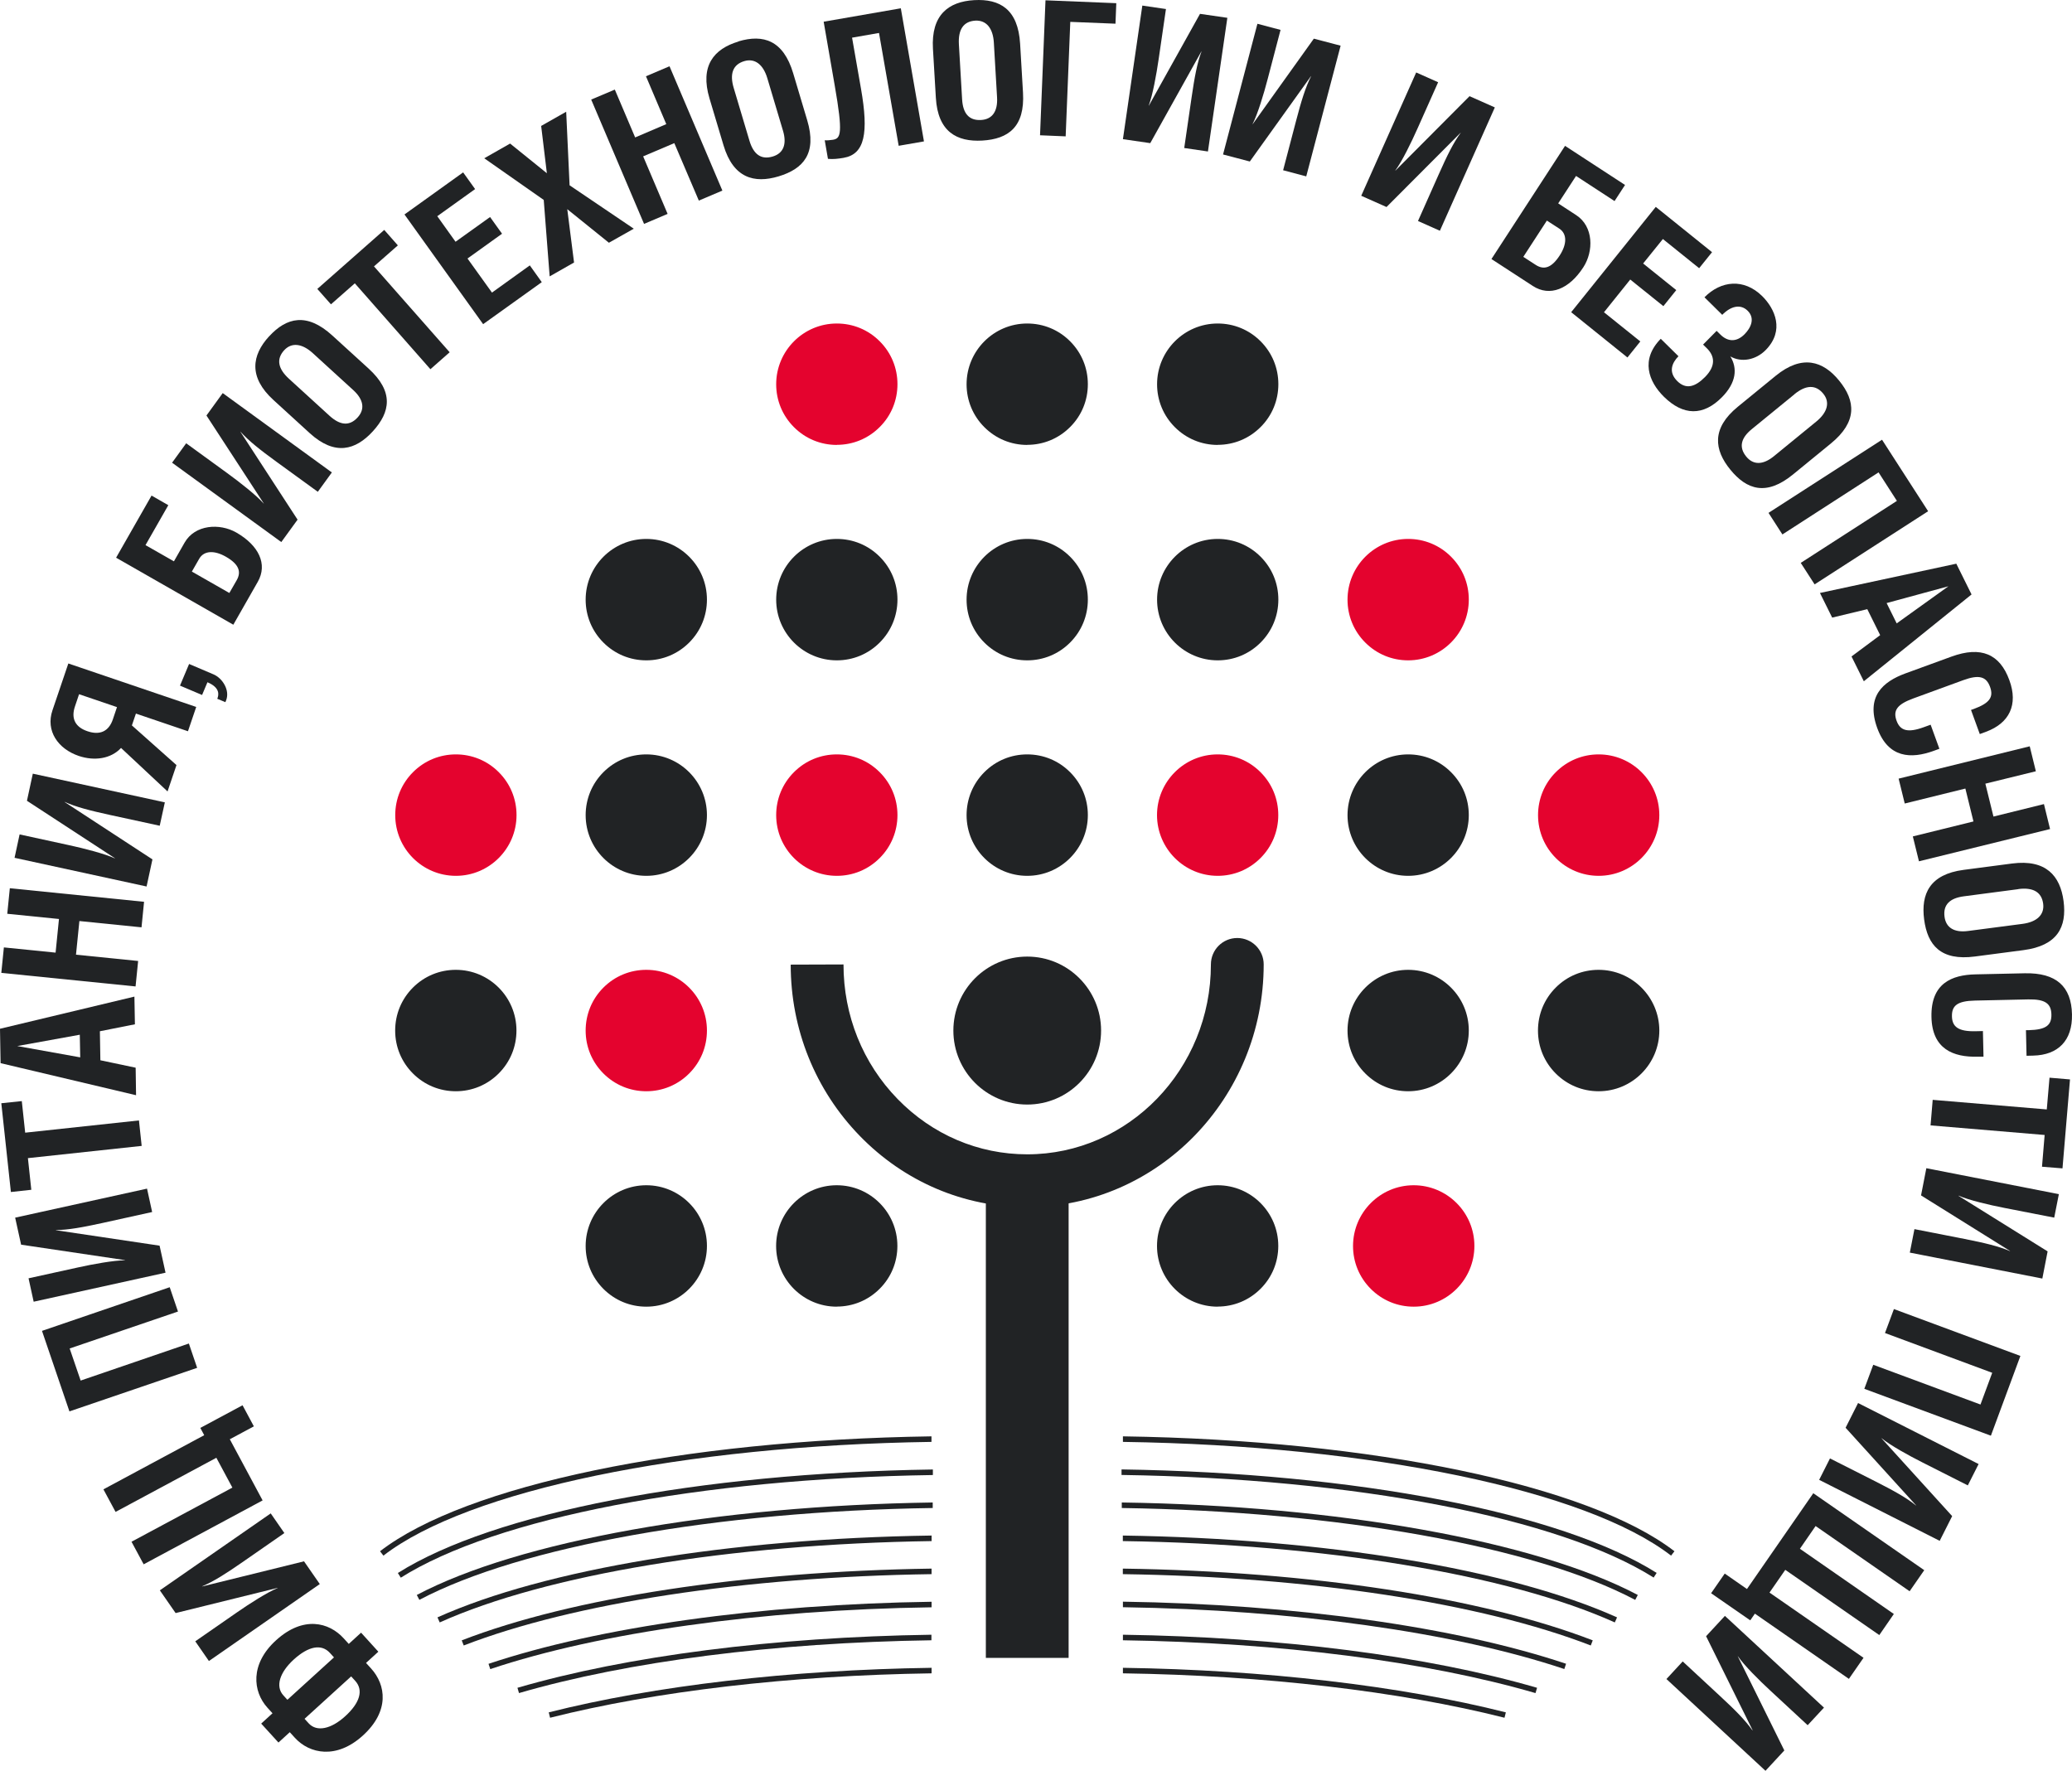 <svg width="117" height="100" viewBox="0 0 117 100" fill="none" xmlns="http://www.w3.org/2000/svg">
<g id="_&#208;&#187;&#208;&#190;&#208;&#185;_1-2">
<g id="Group">
<path id="Vector" d="M71.743 46.029C71.743 47.677 70.409 49.017 68.762 49.017C67.115 49.017 65.776 47.682 65.776 46.029C65.776 44.377 67.111 43.037 68.762 43.037C70.409 43.037 71.748 44.372 71.748 46.025L71.743 46.029Z" fill="#E4032E"/>
<path id="Vector_2" d="M68.762 43.485C67.358 43.485 66.219 44.628 66.219 46.033C66.219 47.439 67.362 48.582 68.766 48.582C69.448 48.582 70.087 48.316 70.567 47.835C71.048 47.355 71.309 46.715 71.309 46.033C71.309 45.352 71.043 44.712 70.562 44.232C70.082 43.751 69.443 43.485 68.766 43.485H68.762ZM68.762 49.46C66.873 49.46 65.338 47.924 65.333 46.033C65.333 44.143 66.868 42.602 68.757 42.602C69.671 42.602 70.53 42.957 71.178 43.606C71.827 44.255 72.181 45.114 72.181 46.029C72.181 46.944 71.827 47.807 71.178 48.456C70.53 49.105 69.671 49.46 68.757 49.46H68.762Z" fill="#E4032E"/>
<path id="Vector_3" d="M82.501 46.029C82.501 47.677 81.167 49.017 79.516 49.017C77.869 49.017 76.53 47.682 76.53 46.029C76.53 44.377 77.865 43.037 79.516 43.037C81.163 43.037 82.501 44.372 82.501 46.025V46.029Z" fill="#212325"/>
<path id="Vector_4" d="M79.515 43.485C78.111 43.485 76.972 44.628 76.972 46.033C76.972 47.439 78.115 48.582 79.52 48.582C80.924 48.582 82.062 47.439 82.062 46.033C82.062 45.352 81.796 44.712 81.316 44.232C80.835 43.751 80.196 43.485 79.515 43.485ZM79.515 49.46C77.626 49.46 76.091 47.924 76.091 46.033C76.091 44.143 77.626 42.602 79.515 42.602C80.429 42.602 81.288 42.957 81.936 43.606C82.585 44.255 82.939 45.114 82.939 46.029C82.939 47.919 81.404 49.46 79.515 49.46Z" fill="#212325"/>
<path id="Vector_5" d="M82.501 33.864C82.501 35.512 81.167 36.852 79.516 36.852C77.869 36.852 76.53 35.517 76.53 33.869C76.53 32.217 77.865 30.882 79.516 30.877C81.163 30.877 82.501 32.212 82.501 33.864Z" fill="#E4032E"/>
<path id="Vector_6" d="M79.515 31.316C78.111 31.316 76.972 32.459 76.972 33.864C76.972 34.546 77.238 35.186 77.719 35.666C78.199 36.147 78.838 36.413 79.52 36.413C80.924 36.413 82.062 35.27 82.062 33.864C82.062 33.183 81.796 32.544 81.316 32.063C80.835 31.582 80.196 31.316 79.515 31.316ZM79.515 37.291C78.601 37.291 77.742 36.936 77.094 36.287C76.445 35.638 76.091 34.779 76.091 33.864C76.091 31.974 77.626 30.434 79.515 30.434C80.429 30.434 81.288 30.788 81.936 31.437C82.585 32.086 82.939 32.945 82.939 33.86C82.939 35.75 81.404 37.291 79.515 37.291Z" fill="#E4032E"/>
<path id="Vector_7" d="M82.813 70.363C82.813 72.011 81.479 73.351 79.827 73.351C78.176 73.351 76.842 72.016 76.842 70.363C76.842 68.711 78.176 67.376 79.827 67.371C81.474 67.371 82.813 68.706 82.813 70.359V70.363Z" fill="#E4032E"/>
<path id="Vector_8" d="M79.826 67.815C78.422 67.815 77.284 68.959 77.284 70.364C77.284 71.045 77.55 71.685 78.03 72.165C78.511 72.646 79.15 72.912 79.831 72.912C81.235 72.912 82.374 71.769 82.374 70.364C82.374 68.959 81.231 67.815 79.826 67.815ZM79.826 73.79C78.912 73.79 78.054 73.435 77.405 72.786C76.757 72.137 76.402 71.278 76.402 70.364C76.402 68.473 77.937 66.933 79.826 66.933C81.716 66.933 83.255 68.468 83.255 70.359C83.255 72.249 81.721 73.79 79.831 73.79H79.826Z" fill="#E4032E"/>
<path id="Vector_9" d="M82.501 58.198C82.501 59.846 81.167 61.186 79.516 61.186C77.869 61.186 76.53 59.851 76.53 58.203C76.53 56.551 77.865 55.211 79.516 55.211C81.167 55.211 82.501 56.546 82.501 58.194V58.198Z" fill="#212325"/>
<path id="Vector_10" d="M79.515 55.65C78.111 55.65 76.972 56.794 76.972 58.199C76.972 58.88 77.238 59.52 77.719 60C78.199 60.481 78.838 60.747 79.515 60.747C80.919 60.747 82.057 59.604 82.057 58.199C82.057 56.794 80.915 55.65 79.51 55.65H79.515ZM79.515 61.625C78.601 61.625 77.742 61.27 77.094 60.621C76.445 59.972 76.091 59.114 76.091 58.199C76.091 56.308 77.626 54.768 79.515 54.768C81.404 54.768 82.939 56.303 82.939 58.194C82.939 60.084 81.404 61.625 79.515 61.625Z" fill="#212325"/>
<path id="Vector_11" d="M93.26 46.029C93.26 47.677 91.926 49.017 90.275 49.017C88.628 49.017 87.289 47.682 87.289 46.029C87.289 44.377 88.623 43.037 90.275 43.037C91.926 43.037 93.26 44.372 93.26 46.025V46.029Z" fill="#E4032E"/>
<path id="Vector_12" d="M90.273 43.485C89.592 43.485 88.953 43.751 88.472 44.232C87.992 44.712 87.726 45.352 87.726 46.033C87.726 47.439 88.869 48.582 90.273 48.582C91.677 48.582 92.815 47.439 92.815 46.033C92.815 44.628 91.672 43.485 90.268 43.485H90.273ZM90.273 49.46C88.383 49.46 86.849 47.924 86.849 46.033C86.849 45.119 87.203 44.255 87.852 43.606C88.5 42.957 89.358 42.602 90.273 42.602C92.162 42.602 93.697 44.138 93.697 46.029C93.697 47.919 92.162 49.46 90.273 49.46Z" fill="#E4032E"/>
<path id="Vector_13" d="M60.99 46.029C60.99 47.677 59.656 49.017 58.004 49.017C56.357 49.017 55.019 47.682 55.019 46.029C55.019 44.377 56.353 43.037 58.004 43.037C59.651 43.037 60.99 44.372 60.99 46.025V46.029Z" fill="#212325"/>
<path id="Vector_14" d="M58.004 43.485C57.323 43.485 56.684 43.751 56.203 44.232C55.723 44.712 55.457 45.352 55.457 46.033C55.457 47.439 56.6 48.582 58.004 48.582C59.408 48.582 60.547 47.439 60.547 46.033C60.547 45.352 60.281 44.712 59.8 44.232C59.32 43.751 58.681 43.485 58.004 43.485ZM58.004 49.46C56.115 49.46 54.58 47.924 54.58 46.033C54.58 45.119 54.935 44.255 55.583 43.606C56.231 42.957 57.09 42.602 58.004 42.602C58.919 42.602 59.777 42.957 60.425 43.606C61.074 44.255 61.428 45.114 61.428 46.029C61.428 47.919 59.894 49.46 58.004 49.46Z" fill="#212325"/>
<path id="Vector_15" d="M60.99 33.864C60.99 35.512 59.656 36.852 58.004 36.852C56.357 36.852 55.019 35.517 55.019 33.869C55.019 32.217 56.353 30.882 58.004 30.877C59.651 30.877 60.99 32.212 60.99 33.864Z" fill="#212325"/>
<path id="Vector_16" d="M58.004 31.316C56.6 31.316 55.462 32.459 55.462 33.864C55.462 34.546 55.728 35.186 56.208 35.666C56.689 36.147 57.328 36.413 58.004 36.413C58.685 36.413 59.324 36.147 59.805 35.666C60.285 35.186 60.551 34.546 60.551 33.864C60.551 33.183 60.285 32.544 59.805 32.063C59.324 31.582 58.685 31.316 58.004 31.316ZM58.004 37.291C57.09 37.291 56.231 36.936 55.583 36.287C54.935 35.638 54.58 34.779 54.58 33.864C54.58 31.974 56.115 30.434 58.004 30.434C58.919 30.434 59.777 30.788 60.425 31.437C61.074 32.086 61.428 32.945 61.428 33.86C61.428 34.775 61.074 35.638 60.425 36.287C59.777 36.936 58.919 37.291 58.004 37.291Z" fill="#212325"/>
<path id="Vector_17" d="M60.99 21.699C60.99 23.347 59.656 24.687 58.004 24.687C56.357 24.687 55.019 23.352 55.019 21.699C55.019 20.047 56.353 18.712 58.004 18.712C59.651 18.712 60.99 20.047 60.99 21.699Z" fill="#212325"/>
<path id="Vector_18" d="M58.004 19.151C56.6 19.151 55.462 20.294 55.462 21.7C55.462 22.381 55.728 23.02 56.208 23.501C56.689 23.982 57.328 24.248 58.004 24.248C58.685 24.248 59.324 23.982 59.805 23.501C60.285 23.02 60.551 22.381 60.551 21.7C60.551 21.018 60.285 20.378 59.805 19.898C59.324 19.417 58.685 19.151 58.004 19.151ZM58.004 25.126C57.09 25.126 56.231 24.771 55.583 24.122C54.935 23.473 54.58 22.614 54.58 21.7C54.58 19.809 56.115 18.269 58.004 18.269C58.919 18.269 59.777 18.623 60.425 19.272C61.074 19.921 61.428 20.78 61.428 21.695C61.428 22.61 61.074 23.473 60.425 24.117C59.777 24.766 58.919 25.121 58.004 25.121V25.126Z" fill="#212325"/>
<path id="Vector_19" d="M71.743 21.699C71.743 23.347 70.409 24.687 68.762 24.687C67.115 24.687 65.776 23.352 65.776 21.699C65.776 20.047 67.111 18.712 68.762 18.712C70.409 18.712 71.748 20.047 71.748 21.699H71.743Z" fill="#212325"/>
<path id="Vector_20" d="M68.761 19.151C67.357 19.151 66.219 20.294 66.219 21.7C66.219 22.381 66.484 23.02 66.965 23.501C67.445 23.982 68.085 24.248 68.761 24.248C69.442 24.248 70.081 23.982 70.562 23.501C71.042 23.02 71.308 22.381 71.308 21.7C71.308 21.018 71.042 20.378 70.562 19.898C70.081 19.417 69.442 19.151 68.761 19.151ZM68.761 25.126C67.847 25.126 66.988 24.771 66.34 24.122C65.692 23.473 65.337 22.614 65.337 21.7C65.337 19.809 66.872 18.269 68.761 18.269C69.675 18.269 70.534 18.623 71.182 19.272C71.831 19.921 72.185 20.78 72.185 21.695C72.185 22.61 71.831 23.473 71.182 24.117C70.534 24.766 69.675 25.121 68.761 25.121V25.126Z" fill="#212325"/>
<path id="Vector_21" d="M71.743 33.864C71.743 35.512 70.409 36.852 68.762 36.852C67.115 36.852 65.776 35.517 65.776 33.869C65.776 32.217 67.111 30.882 68.762 30.877C70.409 30.877 71.748 32.212 71.748 33.864H71.743Z" fill="#212325"/>
<path id="Vector_22" d="M68.761 31.316C67.357 31.316 66.219 32.459 66.219 33.864C66.219 34.546 66.484 35.186 66.965 35.666C67.445 36.147 68.085 36.413 68.761 36.413C69.442 36.413 70.081 36.147 70.562 35.666C71.042 35.186 71.308 34.546 71.308 33.864C71.308 33.183 71.042 32.544 70.562 32.063C70.081 31.582 69.442 31.316 68.761 31.316ZM68.761 37.291C66.872 37.291 65.337 35.755 65.337 33.864C65.337 31.974 66.872 30.434 68.761 30.434C69.675 30.434 70.534 30.788 71.182 31.437C71.831 32.086 72.185 32.945 72.185 33.86C72.185 34.775 71.831 35.638 71.182 36.287C70.534 36.936 69.675 37.291 68.761 37.291Z" fill="#212325"/>
<path id="Vector_23" d="M50.234 46.029C50.234 47.677 48.9 49.017 47.248 49.017C45.602 49.017 44.263 47.682 44.263 46.029C44.263 44.377 45.597 43.037 47.248 43.037C48.895 43.037 50.234 44.372 50.234 46.025V46.029Z" fill="#E4032E"/>
<path id="Vector_24" d="M47.253 43.485C46.572 43.485 45.933 43.751 45.453 44.232C44.972 44.712 44.706 45.352 44.706 46.033C44.706 47.439 45.849 48.582 47.253 48.582C47.934 48.582 48.574 48.316 49.054 47.835C49.534 47.355 49.8 46.715 49.8 46.033C49.8 45.352 49.534 44.712 49.054 44.232C48.574 43.751 47.934 43.485 47.253 43.485ZM47.253 49.46C45.364 49.46 43.829 47.924 43.829 46.033C43.829 45.114 44.184 44.255 44.832 43.606C45.48 42.957 46.339 42.602 47.253 42.602C48.168 42.602 49.026 42.957 49.674 43.606C50.323 44.255 50.677 45.114 50.677 46.029C50.677 46.944 50.323 47.807 49.674 48.456C49.026 49.105 48.168 49.46 47.253 49.46Z" fill="#E4032E"/>
<path id="Vector_25" d="M39.481 46.029C39.481 47.677 38.147 49.017 36.495 49.017C34.849 49.017 33.51 47.682 33.51 46.029C33.51 44.377 34.844 43.037 36.495 43.037C38.142 43.037 39.481 44.372 39.481 46.025V46.029Z" fill="#212325"/>
<path id="Vector_26" d="M36.495 43.485C35.813 43.485 35.174 43.751 34.694 44.232C34.213 44.712 33.947 45.352 33.947 46.033C33.947 47.439 35.09 48.582 36.495 48.582C37.899 48.582 39.037 47.439 39.037 46.033C39.037 44.628 37.894 43.485 36.495 43.485ZM36.495 49.46C34.605 49.46 33.07 47.924 33.07 46.033C33.07 45.119 33.425 44.255 34.073 43.606C34.722 42.957 35.58 42.602 36.495 42.602C38.384 42.602 39.919 44.138 39.919 46.029C39.919 47.919 38.384 49.46 36.495 49.46Z" fill="#212325"/>
<path id="Vector_27" d="M28.722 46.029C28.722 47.677 27.388 49.017 25.737 49.017C24.09 49.017 22.751 47.682 22.751 46.029C22.751 44.377 24.085 43.037 25.737 43.037C27.383 43.037 28.722 44.372 28.722 46.025V46.029Z" fill="#E4032E"/>
<path id="Vector_28" d="M25.742 43.485C25.061 43.485 24.422 43.751 23.942 44.232C23.461 44.712 23.195 45.352 23.195 46.033C23.195 47.439 24.338 48.582 25.742 48.582C27.147 48.582 28.29 47.439 28.285 46.033C28.285 45.352 28.019 44.712 27.538 44.232C27.058 43.751 26.419 43.485 25.738 43.485H25.742ZM25.742 49.46C23.853 49.46 22.318 47.924 22.318 46.033C22.318 45.119 22.673 44.255 23.321 43.606C23.97 42.957 24.828 42.602 25.742 42.602C26.657 42.602 27.515 42.957 28.164 43.606C28.812 44.255 29.167 45.114 29.167 46.029C29.167 47.919 27.632 49.46 25.742 49.46Z" fill="#E4032E"/>
<path id="Vector_29" d="M28.722 58.198C28.722 59.846 27.388 61.186 25.737 61.186C24.09 61.186 22.751 59.851 22.751 58.203C22.751 56.551 24.085 55.211 25.737 55.211C27.388 55.211 28.722 56.546 28.722 58.194V58.198Z" fill="#212325"/>
<path id="Vector_30" d="M25.739 55.65C25.058 55.65 24.418 55.916 23.938 56.397C23.457 56.877 23.192 57.517 23.192 58.199C23.192 58.88 23.457 59.52 23.938 60C24.418 60.481 25.058 60.747 25.739 60.747C26.42 60.747 27.059 60.481 27.539 60C28.02 59.52 28.286 58.88 28.286 58.199C28.286 56.794 27.143 55.65 25.739 55.65ZM25.739 61.625C24.824 61.625 23.966 61.27 23.317 60.621C22.669 59.972 22.314 59.114 22.314 58.199C22.314 57.279 22.669 56.42 23.317 55.771C23.966 55.122 24.824 54.768 25.739 54.768C27.628 54.768 29.163 56.303 29.163 58.194C29.163 59.114 28.808 59.972 28.16 60.621C27.511 61.27 26.653 61.625 25.739 61.625Z" fill="#212325"/>
<path id="Vector_31" d="M39.481 58.198C39.481 59.846 38.147 61.186 36.495 61.186C34.849 61.186 33.51 59.851 33.51 58.203C33.51 56.551 34.844 55.211 36.495 55.211C38.147 55.211 39.481 56.546 39.481 58.194V58.198Z" fill="#E4032E"/>
<path id="Vector_32" d="M36.495 55.65C35.813 55.65 35.174 55.916 34.694 56.397C34.213 56.877 33.947 57.517 33.947 58.199C33.947 58.88 34.213 59.52 34.694 60C35.174 60.481 35.813 60.747 36.495 60.747C37.175 60.747 37.815 60.481 38.295 60C38.776 59.52 39.042 58.88 39.042 58.199C39.042 56.794 37.899 55.65 36.495 55.65ZM36.495 61.625C35.58 61.625 34.722 61.27 34.073 60.621C33.425 59.972 33.07 59.114 33.07 58.199C33.07 57.279 33.425 56.42 34.073 55.771C34.722 55.122 35.58 54.768 36.495 54.768C38.384 54.768 39.919 56.303 39.919 58.194C39.919 59.114 39.564 59.972 38.916 60.621C38.267 61.27 37.409 61.625 36.495 61.625Z" fill="#E4032E"/>
<path id="Vector_33" d="M50.234 21.699C50.234 23.347 48.9 24.687 47.248 24.687C45.602 24.687 44.263 23.352 44.263 21.699C44.263 20.047 45.597 18.712 47.248 18.712C48.895 18.712 50.234 20.047 50.234 21.699Z" fill="#E4032E"/>
<path id="Vector_34" d="M47.253 19.151C45.849 19.151 44.711 20.294 44.711 21.7C44.711 22.381 44.977 23.02 45.457 23.501C45.938 23.982 46.577 24.248 47.253 24.248C47.934 24.248 48.574 23.982 49.054 23.501C49.534 23.02 49.8 22.381 49.8 21.7C49.8 21.018 49.534 20.378 49.054 19.898C48.574 19.417 47.934 19.151 47.253 19.151ZM47.253 25.126C46.339 25.126 45.48 24.771 44.832 24.122C44.184 23.473 43.829 22.614 43.829 21.7C43.829 19.809 45.364 18.269 47.253 18.269C48.168 18.269 49.026 18.623 49.674 19.272C50.323 19.921 50.677 20.78 50.677 21.695C50.677 22.61 50.323 23.473 49.674 24.117C49.026 24.766 48.168 25.121 47.253 25.121V25.126Z" fill="#E4032E"/>
<path id="Vector_35" d="M93.26 58.198C93.26 59.846 91.926 61.186 90.275 61.186C88.628 61.186 87.289 59.851 87.289 58.203C87.289 56.551 88.623 55.211 90.275 55.211C91.926 55.211 93.26 56.546 93.26 58.194V58.198Z" fill="#212325"/>
<path id="Vector_36" d="M90.269 55.65C89.588 55.65 88.953 55.916 88.468 56.397C87.988 56.877 87.722 57.517 87.722 58.199C87.722 58.88 87.988 59.52 88.468 60C88.949 60.481 89.588 60.78 90.269 60.747C91.673 60.747 92.811 59.604 92.811 58.199C92.811 56.794 91.668 55.65 90.264 55.65H90.269ZM90.269 61.625C89.355 61.625 88.496 61.27 87.848 60.621C87.199 59.972 86.845 59.114 86.845 58.199C86.845 57.279 87.199 56.42 87.848 55.771C88.492 55.122 89.355 54.768 90.269 54.768C92.158 54.768 93.693 56.303 93.698 58.194C93.698 60.084 92.163 61.625 90.273 61.625H90.269Z" fill="#212325"/>
<path id="Vector_37" d="M71.743 70.363C71.743 72.011 70.409 73.351 68.762 73.351C67.115 73.351 65.776 72.016 65.776 70.363C65.776 68.711 67.111 67.376 68.762 67.371C70.409 67.371 71.748 68.706 71.748 70.359L71.743 70.363Z" fill="#212325"/>
<path id="Vector_38" d="M68.757 67.815C67.353 67.815 66.215 68.959 66.215 70.364C66.215 71.045 66.481 71.685 66.961 72.165C67.442 72.646 68.081 72.912 68.762 72.912C69.443 72.912 70.082 72.646 70.562 72.165C71.043 71.685 71.309 71.045 71.309 70.364C71.309 68.959 70.166 67.815 68.762 67.815H68.757ZM68.757 73.79C66.868 73.79 65.333 72.254 65.333 70.364C65.333 68.473 66.868 66.933 68.757 66.933C70.647 66.933 72.181 68.468 72.181 70.359C72.181 71.274 71.827 72.137 71.178 72.782C70.53 73.43 69.671 73.785 68.757 73.785V73.79Z" fill="#212325"/>
<path id="Vector_39" d="M50.234 70.363C50.234 72.011 48.9 73.351 47.248 73.351C45.602 73.351 44.263 72.016 44.263 70.363C44.263 68.711 45.597 67.376 47.248 67.371C48.895 67.371 50.234 68.706 50.234 70.359V70.363Z" fill="#212325"/>
<path id="Vector_40" d="M47.249 67.815C45.845 67.815 44.707 68.959 44.707 70.364C44.707 71.045 44.973 71.685 45.453 72.165C45.934 72.646 46.573 72.912 47.254 72.912C47.935 72.912 48.574 72.646 49.055 72.165C49.535 71.685 49.801 71.045 49.801 70.364C49.801 68.959 48.658 67.815 47.254 67.815H47.249ZM47.249 73.79C45.36 73.79 43.825 72.254 43.825 70.364C43.825 68.473 45.36 66.933 47.249 66.933C49.139 66.933 50.673 68.468 50.673 70.359C50.673 71.274 50.319 72.137 49.67 72.782C49.022 73.43 48.164 73.785 47.249 73.785V73.79Z" fill="#212325"/>
<path id="Vector_41" d="M39.481 70.363C39.481 72.011 38.147 73.351 36.495 73.351C34.849 73.351 33.51 72.016 33.51 70.363C33.51 68.711 34.844 67.376 36.495 67.371C38.142 67.371 39.481 68.706 39.481 70.359V70.363Z" fill="#212325"/>
<path id="Vector_42" d="M36.495 67.815C35.09 67.815 33.947 68.959 33.952 70.364C33.952 71.045 34.218 71.685 34.698 72.165C35.179 72.646 35.818 72.912 36.495 72.912C37.899 72.912 39.037 71.769 39.037 70.364C39.037 68.959 37.894 67.815 36.49 67.815H36.495ZM36.495 73.79C35.58 73.79 34.722 73.435 34.073 72.786C33.425 72.137 33.07 71.278 33.07 70.364C33.07 68.473 34.605 66.933 36.495 66.933C38.384 66.933 39.919 68.468 39.919 70.359C39.919 72.249 38.384 73.79 36.495 73.79Z" fill="#212325"/>
<path id="Vector_43" d="M50.234 33.864C50.234 35.512 48.9 36.852 47.248 36.852C45.602 36.852 44.263 35.517 44.263 33.869C44.263 32.217 45.597 30.882 47.248 30.877C48.895 30.877 50.234 32.212 50.234 33.864Z" fill="#212325"/>
<path id="Vector_44" d="M47.253 31.316C45.849 31.316 44.711 32.459 44.711 33.864C44.711 34.546 44.977 35.186 45.457 35.666C45.938 36.147 46.577 36.413 47.253 36.413C47.934 36.413 48.574 36.147 49.054 35.666C49.534 35.186 49.8 34.546 49.8 33.864C49.8 33.183 49.534 32.544 49.054 32.063C48.574 31.582 47.934 31.316 47.253 31.316ZM47.253 37.291C45.364 37.291 43.829 35.755 43.829 33.864C43.829 31.974 45.364 30.434 47.253 30.434C48.168 30.434 49.026 30.788 49.674 31.437C50.323 32.086 50.677 32.945 50.677 33.86C50.677 34.775 50.323 35.638 49.674 36.287C49.026 36.936 48.168 37.291 47.253 37.291Z" fill="#212325"/>
<path id="Vector_45" d="M39.481 33.864C39.481 35.512 38.147 36.852 36.495 36.852C34.849 36.852 33.51 35.517 33.51 33.869C33.51 32.217 34.844 30.882 36.495 30.877C38.142 30.877 39.481 32.212 39.481 33.864Z" fill="#212325"/>
<path id="Vector_46" d="M36.495 31.316C35.09 31.316 33.952 32.459 33.952 33.864C33.952 34.546 34.218 35.186 34.698 35.666C35.179 36.147 35.818 36.413 36.499 36.413C37.18 36.413 37.819 36.147 38.3 35.666C38.78 35.186 39.046 34.546 39.046 33.864C39.046 32.459 37.903 31.316 36.499 31.316H36.495ZM36.495 37.291C35.58 37.291 34.722 36.936 34.073 36.287C33.425 35.638 33.07 34.779 33.07 33.864C33.07 31.974 34.605 30.434 36.495 30.434C38.384 30.434 39.919 31.969 39.919 33.86C39.919 34.779 39.564 35.638 38.916 36.287C38.267 36.936 37.409 37.291 36.495 37.291Z" fill="#212325"/>
<path id="Vector_47" d="M61.737 58.198C61.737 60.261 60.067 61.933 58.005 61.933C55.944 61.933 54.273 60.261 54.273 58.198C54.273 56.135 55.944 54.464 58.005 54.464C60.067 54.464 61.737 56.135 61.737 58.198Z" fill="#212325"/>
<path id="Vector_48" d="M58.005 54.903C56.19 54.903 54.711 56.383 54.711 58.198C54.711 60.014 56.19 61.494 58.005 61.494C59.819 61.494 61.298 60.014 61.298 58.198C61.298 56.383 59.819 54.903 58.005 54.903ZM58.005 62.376C55.705 62.376 53.834 60.504 53.834 58.198C53.834 55.892 55.705 54.02 58.005 54.02C60.304 54.02 62.175 55.892 62.175 58.198C62.175 60.504 60.304 62.376 58.005 62.376Z" fill="#212325"/>
<path id="Vector_49" d="M58.005 68.17C54.432 68.17 51.073 66.741 48.549 64.146C46.035 61.56 44.649 58.124 44.649 54.474L47.63 54.464C47.63 57.345 48.717 60.043 50.686 62.064C52.645 64.076 55.244 65.187 58.005 65.187C63.725 65.187 68.38 60.374 68.376 54.464C68.376 53.638 69.043 52.971 69.864 52.971C70.685 52.971 71.357 53.638 71.357 54.46C71.357 62.017 65.371 68.165 58.005 68.165H58.001L58.005 68.17Z" fill="#212325"/>
<path id="Vector_50" d="M60.342 93.624H55.668V66.671H60.342V93.624Z" fill="#212325"/>
<path id="Vector_51" d="M21.65 87.849L21.459 87.602C26.297 83.867 38.519 81.319 52.598 81.113V81.426C38.589 81.631 26.437 84.152 21.65 87.849Z" fill="#212325"/>
<path id="Vector_52" d="M22.629 89.091L22.466 88.83C27.868 85.422 39.442 83.181 52.677 82.985V83.298C39.498 83.494 27.985 85.716 22.629 89.096V89.091Z" fill="#212325"/>
<path id="Vector_53" d="M23.68 90.347L23.535 90.071C29.287 87.032 40.451 85.03 52.668 84.848V85.16C40.502 85.338 29.394 87.326 23.68 90.347Z" fill="#212325"/>
<path id="Vector_54" d="M24.829 91.621L24.703 91.336C30.763 88.61 41.194 86.883 52.605 86.715V87.028C41.241 87.196 30.856 88.913 24.829 91.621Z" fill="#212325"/>
<path id="Vector_55" d="M26.185 92.923L26.073 92.634C32.324 90.216 41.995 88.741 52.603 88.582V88.895C42.037 89.049 32.408 90.519 26.185 92.923Z" fill="#212325"/>
<path id="Vector_56" d="M31.061 97.003L30.986 96.7C36.939 95.197 44.613 94.3 52.604 94.184V94.496C44.646 94.613 36.995 95.505 31.066 97.003H31.061Z" fill="#212325"/>
<path id="Vector_57" d="M29.307 95.612L29.219 95.313C35.405 93.511 43.708 92.447 52.595 92.316V92.629C43.736 92.76 35.465 93.82 29.303 95.612H29.307Z" fill="#212325"/>
<path id="Vector_58" d="M27.683 94.254L27.585 93.96C33.818 91.873 42.933 90.594 52.604 90.454V90.767C42.97 90.907 33.887 92.181 27.683 94.258V94.254Z" fill="#212325"/>
<path id="Vector_59" d="M94.361 87.849C89.574 84.152 77.427 81.631 63.408 81.426V81.113C77.492 81.319 89.714 83.867 94.552 87.602L94.361 87.849Z" fill="#212325"/>
<path id="Vector_60" d="M93.382 89.091C88.027 85.711 76.513 83.489 63.33 83.293V82.981C76.57 83.177 88.148 85.417 93.546 88.825L93.378 89.086L93.382 89.091Z" fill="#212325"/>
<path id="Vector_61" d="M92.332 90.347C86.622 87.326 75.515 85.343 63.344 85.16V84.848C75.566 85.025 86.73 87.028 92.482 90.071L92.337 90.347H92.332Z" fill="#212325"/>
<path id="Vector_62" d="M91.184 91.621C85.161 88.913 74.777 87.196 63.403 87.028V86.715C74.819 86.883 85.25 88.61 91.31 91.336L91.184 91.621Z" fill="#212325"/>
<path id="Vector_63" d="M89.826 92.923C83.608 90.519 73.979 89.049 63.403 88.895V88.582C74.016 88.736 83.682 90.216 89.938 92.634L89.826 92.923Z" fill="#212325"/>
<path id="Vector_64" d="M84.951 97.003C79.022 95.505 71.371 94.613 63.408 94.496V94.184C71.399 94.3 79.078 95.197 85.031 96.7L84.956 97.003H84.951Z" fill="#212325"/>
<path id="Vector_65" d="M86.705 95.612C80.543 93.82 72.272 92.76 63.408 92.629V92.316C72.3 92.447 80.603 93.511 86.794 95.313L86.705 95.612Z" fill="#212325"/>
<path id="Vector_66" d="M88.334 94.254C82.134 92.176 73.046 90.907 63.408 90.762V90.449C73.084 90.589 82.199 91.868 88.431 93.955L88.334 94.249V94.254Z" fill="#212325"/>
<path id="Vector_67" d="M17.198 97.064L17.427 97.316C17.888 97.825 18.705 97.638 19.493 96.919C20.328 96.159 20.534 95.444 20.058 94.921L19.829 94.669L17.198 97.064ZM18.859 93.596L18.63 93.344C18.154 92.821 17.422 92.956 16.587 93.717C15.799 94.436 15.537 95.23 15.999 95.738L16.228 95.99L18.859 93.596ZM14.749 97.335L15.388 96.751L15.103 96.439C14.273 95.524 14.105 93.974 15.593 92.625C17.119 91.239 18.574 91.603 19.409 92.522L19.694 92.835L20.389 92.2L21.364 93.274L20.669 93.909L20.953 94.221C21.793 95.146 22.012 96.63 20.487 98.012C19.003 99.361 17.478 99.048 16.648 98.133L16.363 97.82L15.724 98.404L14.749 97.335Z" fill="#212325"/>
<path id="Vector_68" d="M11.023 92.69L13.365 91.065C14.111 90.547 15.082 89.926 15.679 89.679V89.67L9.917 91.093L9.026 89.81L15.287 85.464L16.057 86.575L13.691 88.218C12.735 88.881 12.059 89.31 11.415 89.581V89.59L17.167 88.171L18.058 89.455L11.797 93.801L11.028 92.69H11.023Z" fill="#212325"/>
<path id="Vector_69" d="M13.122 84.008L12.217 82.323L6.526 85.38L5.84 84.106L11.531 81.048L11.312 80.637L13.696 79.358L14.335 80.549L12.977 81.277L14.829 84.731L8.112 88.34L7.426 87.065L13.122 84.008Z" fill="#212325"/>
<path id="Vector_70" d="M2.371 75.157L9.583 72.692L10.05 74.065L3.934 76.151L4.554 77.963L10.665 75.871L11.132 77.244L3.92 79.704L2.371 75.157Z" fill="#212325"/>
<path id="Vector_71" d="M1.608 72.189L4.393 71.577C5.279 71.381 6.413 71.176 7.061 71.171V71.162L1.192 70.289L0.856 68.763L8.302 67.124L8.591 68.445L5.778 69.066C4.644 69.313 3.851 69.458 3.152 69.463V69.472L9.011 70.345L9.347 71.871L1.901 73.51L1.612 72.189H1.608Z" fill="#212325"/>
<path id="Vector_72" d="M7.846 63.273L8 64.711L1.576 65.402L1.768 67.189L0.615 67.315L0.074 62.302L1.231 62.181L1.422 63.964L7.846 63.273Z" fill="#212325"/>
<path id="Vector_73" d="M4.511 58.432L0.975 59.072L4.53 59.711L4.506 58.432H4.511ZM0.033 60.038L0 58.096L7.59 56.28L7.618 57.844L5.64 58.236L5.668 59.875L7.66 60.295L7.683 61.849L0.033 60.038Z" fill="#212325"/>
<path id="Vector_74" d="M3.139 53.797L3.33 51.897L0.41 51.603L0.555 50.16L8.135 50.926L7.991 52.368L4.483 52.013L4.291 53.913L7.8 54.268L7.655 55.706L0.074 54.94L0.219 53.502L3.139 53.797Z" fill="#212325"/>
<path id="Vector_75" d="M1.107 47.121L3.897 47.728C4.783 47.92 5.902 48.209 6.49 48.475V48.466L1.522 45.221L1.853 43.69L9.308 45.31L9.019 46.631L6.201 46.02C5.067 45.772 4.288 45.572 3.649 45.282V45.291L8.608 48.531L8.277 50.062L0.822 48.442L1.107 47.121Z" fill="#212325"/>
<path id="Vector_76" d="M4.465 39.204L4.232 39.895C3.998 40.586 4.26 41.067 4.941 41.295C5.631 41.529 6.14 41.314 6.373 40.623L6.606 39.932L4.465 39.204ZM7.446 40.964L9.965 43.205L9.461 44.694L6.835 42.238C6.275 42.841 5.351 42.995 4.442 42.687C3.28 42.29 2.566 41.277 2.963 40.11L3.859 37.468L11.08 39.923L10.614 41.295L7.675 40.297L7.446 40.969V40.964Z" fill="#212325"/>
<path id="Vector_77" d="M10.165 38.714L10.678 37.496L12.059 38.084C12.563 38.299 13.006 38.99 12.759 39.573L12.726 39.653L12.269 39.461C12.362 39.237 12.432 38.831 11.714 38.528L11.411 39.247L10.165 38.719V38.714Z" fill="#212325"/>
<path id="Vector_78" d="M12.951 33.487L13.367 32.763C13.633 32.296 13.502 31.867 12.76 31.442C12.112 31.069 11.519 31.083 11.249 31.554L10.834 32.278L12.951 33.487ZM8.562 27.988L9.504 28.529L8.216 30.784L9.821 31.699L10.423 30.644C11.011 29.617 12.406 29.538 13.339 30.07C14.612 30.798 15.125 31.858 14.556 32.856L13.175 35.279L6.556 31.494L8.562 27.979V27.988Z" fill="#212325"/>
<path id="Vector_79" d="M10.519 25.037L12.824 26.713C13.556 27.245 14.466 27.959 14.895 28.44V28.431L11.658 23.464L12.576 22.199L18.739 26.68L17.946 27.773L15.613 26.078C14.676 25.397 14.046 24.897 13.575 24.375V24.384L16.803 29.346L15.884 30.611L9.717 26.13L10.51 25.037H10.519Z" fill="#212325"/>
<path id="Vector_80" d="M16.315 21.387L18.615 23.487C19.203 24.019 19.734 24.08 20.196 23.571C20.616 23.109 20.537 22.567 19.944 22.026L17.658 19.939C17.057 19.393 16.464 19.323 16.044 19.781C15.582 20.29 15.713 20.836 16.31 21.382L16.315 21.387ZM15.191 19.001C16.18 17.918 17.332 17.638 18.769 18.95L20.812 20.812C22.249 22.124 22.044 23.268 21.055 24.355C20.079 25.424 18.909 25.756 17.486 24.458L15.443 22.591C14.024 21.298 14.216 20.066 15.191 18.997V19.001Z" fill="#212325"/>
<path id="Vector_81" d="M25.391 19.893L24.304 20.85L20.036 16L18.688 17.186L17.918 16.317L21.697 12.984L22.466 13.857L21.118 15.043L25.391 19.893Z" fill="#212325"/>
<path id="Vector_82" d="M26.152 9.735L26.828 10.678L24.692 12.209L25.723 13.652L27.673 12.256L28.349 13.199L26.399 14.599L27.78 16.523L29.917 14.987L30.593 15.934L27.281 18.306L22.84 12.111L26.152 9.735Z" fill="#212325"/>
<path id="Vector_83" d="M28.804 8.107L30.88 9.783L30.558 7.112L31.971 6.31L32.163 10.464L35.788 12.915L34.383 13.708L32.032 11.813L32.415 14.824L31.038 15.608L30.703 11.29L27.344 8.938L28.804 8.107Z" fill="#212325"/>
<path id="Vector_84" d="M35.865 7.761L37.623 7.01L36.476 4.307L37.805 3.742L40.791 10.763L39.461 11.328L38.076 8.083L36.317 8.83L37.698 12.079L36.368 12.644L33.383 5.623L34.717 5.059L35.865 7.761Z" fill="#212325"/>
<path id="Vector_85" d="M41.43 4.965L42.321 7.952C42.55 8.713 42.974 9.035 43.632 8.839C44.229 8.662 44.444 8.157 44.215 7.387L43.329 4.418C43.096 3.639 42.624 3.275 42.027 3.452C41.37 3.648 41.197 4.185 41.43 4.965ZM41.696 2.337C43.105 1.916 44.234 2.276 44.789 4.138L45.582 6.794C46.137 8.657 45.372 9.534 43.968 9.959C42.583 10.375 41.407 10.053 40.856 8.209L40.063 5.557C39.513 3.714 40.311 2.761 41.696 2.346V2.337Z" fill="#212325"/>
<path id="Vector_86" d="M50.867 0.47L52.173 7.985L50.746 8.233L49.635 1.861L48.114 2.127L48.618 5.012C49.057 7.518 48.833 8.709 47.634 8.914C47.303 8.97 47.037 8.998 46.752 8.97L46.57 7.92C46.668 7.934 46.869 7.92 47.037 7.892C47.475 7.817 47.611 7.556 47.135 4.83L46.51 1.226L50.858 0.47H50.867Z" fill="#212325"/>
<path id="Vector_87" d="M54.146 2.5L54.328 5.614C54.375 6.403 54.715 6.818 55.401 6.776C56.022 6.739 56.348 6.3 56.301 5.497L56.12 2.407C56.073 1.595 55.695 1.133 55.075 1.165C54.389 1.207 54.1 1.688 54.146 2.5ZM55.005 0.008C56.469 -0.076 57.486 0.53 57.603 2.468L57.766 5.231C57.878 7.173 56.936 7.85 55.471 7.938C54.025 8.022 52.957 7.439 52.845 5.52L52.681 2.757C52.569 0.838 53.563 0.092 55.005 0.008Z" fill="#212325"/>
<path id="Vector_88" d="M63.034 0.18L62.988 1.338L60.436 1.235L60.175 7.7L58.728 7.639L59.036 0.017L63.034 0.18Z" fill="#212325"/>
<path id="Vector_89" d="M65.839 0.502L65.428 3.326C65.297 4.227 65.092 5.357 64.864 5.964H64.873L67.761 0.782L69.305 1.006L68.209 8.554L66.87 8.358L67.285 5.506C67.453 4.358 67.597 3.564 67.845 2.911H67.835L64.952 8.083L63.408 7.859L64.504 0.315L65.843 0.511L65.839 0.502Z" fill="#212325"/>
<path id="Vector_90" d="M72.309 1.688L71.586 4.447C71.358 5.325 71.022 6.431 70.728 7.01H70.737L74.189 2.183L75.701 2.58L73.76 9.96L72.454 9.614L73.186 6.823C73.48 5.698 73.718 4.928 74.035 4.302H74.026L70.574 9.12L69.062 8.723L71.003 1.343L72.309 1.688Z" fill="#212325"/>
<path id="Vector_91" d="M81.208 4.643L80.047 7.247C79.678 8.078 79.17 9.11 78.787 9.633H78.797L82.981 5.431L84.409 6.066L81.306 13.031L80.07 12.48L81.241 9.847C81.712 8.788 82.067 8.064 82.482 7.499H82.473L78.293 11.691L76.865 11.056L79.968 4.092L81.204 4.643H81.208Z" fill="#212325"/>
<path id="Vector_92" d="M86.019 14.506L86.718 14.959C87.171 15.253 87.605 15.146 88.071 14.427C88.482 13.797 88.5 13.204 88.048 12.91L87.348 12.457L86.019 14.502V14.506ZM91.761 10.445L91.169 11.355L88.995 9.936L87.987 11.486L89.004 12.149C89.993 12.793 89.993 14.194 89.405 15.095C88.608 16.327 87.516 16.775 86.555 16.149L84.218 14.628L88.374 8.237L91.761 10.445Z" fill="#212325"/>
<path id="Vector_93" d="M96.674 14.241L95.946 15.146L93.898 13.498L92.783 14.88L94.654 16.383L93.926 17.289L92.055 15.786L90.572 17.634L92.624 19.282L91.897 20.188L88.72 17.63L93.497 11.683L96.674 14.241Z" fill="#212325"/>
<path id="Vector_94" d="M96.247 16.789C97.18 15.841 98.477 15.711 99.503 16.719C100.231 17.438 100.786 18.666 99.704 19.767C99.149 20.332 98.328 20.486 97.707 20.127C98.118 20.794 98.048 21.602 97.241 22.423C96.168 23.515 95.039 23.469 93.961 22.409C93.075 21.536 92.632 20.299 93.779 19.132L94.778 20.117C94.409 20.495 94.194 21.009 94.712 21.522C95.207 22.012 95.725 21.849 96.28 21.289C96.909 20.649 96.816 20.099 96.387 19.674L96.168 19.459L96.933 18.684L97.152 18.899C97.534 19.277 98.034 19.356 98.51 18.875C98.864 18.516 99.121 17.984 98.687 17.55C98.281 17.148 97.73 17.288 97.25 17.779L96.252 16.794L96.247 16.789Z" fill="#212325"/>
<path id="Vector_95" d="M101.33 22.264L98.918 24.234C98.307 24.733 98.172 25.252 98.606 25.784C98.998 26.265 99.548 26.269 100.169 25.761L102.562 23.805C103.192 23.291 103.35 22.712 102.954 22.232C102.52 21.699 101.96 21.746 101.33 22.259V22.264ZM103.854 21.499C104.782 22.638 104.885 23.819 103.383 25.046L101.242 26.797C99.74 28.024 98.634 27.66 97.706 26.521C96.791 25.401 96.637 24.192 98.125 22.974L100.267 21.223C101.755 20.009 102.94 20.374 103.854 21.499Z" fill="#212325"/>
<path id="Vector_96" d="M108.876 28.87L102.466 33.001L101.683 31.787L107.113 28.286L106.077 26.676L100.647 30.181L99.863 28.963L106.273 24.832L108.876 28.87Z" fill="#212325"/>
<path id="Vector_97" d="M107.101 35.204L110.022 33.108L106.532 34.056L107.101 35.204ZM110.465 31.829L111.328 33.57L105.245 38.472L104.55 37.071L106.168 35.867L105.441 34.401L103.458 34.877L102.768 33.486L110.46 31.834L110.465 31.829Z" fill="#212325"/>
<path id="Vector_98" d="M111.299 40.091L111.457 40.035C112.358 39.703 112.582 39.363 112.372 38.788C112.162 38.214 111.765 38.079 110.86 38.41L108.038 39.442C107.105 39.783 106.886 40.133 107.096 40.707C107.296 41.253 107.711 41.403 108.63 41.066L109.018 40.926L109.512 42.285L109.204 42.397C107.907 42.873 106.624 42.812 106.004 41.118C105.351 39.335 106.317 38.499 107.585 38.032L110.193 37.08C111.868 36.469 112.927 36.935 113.463 38.41C113.972 39.797 113.463 40.838 112.148 41.323L111.793 41.454L111.299 40.096V40.091Z" fill="#212325"/>
<path id="Vector_99" d="M112.108 44.255L112.565 46.113L115.416 45.408L115.761 46.818L108.358 48.639L108.012 47.234L111.436 46.389L110.979 44.531L107.555 45.376L107.21 43.971L114.613 42.145L114.959 43.555L112.108 44.255Z" fill="#212325"/>
<path id="Vector_100" d="M113.977 50.211L110.889 50.617C110.105 50.72 109.713 51.089 109.802 51.77C109.881 52.386 110.348 52.681 111.141 52.573L114.21 52.172C115.017 52.064 115.451 51.658 115.372 51.037C115.283 50.356 114.779 50.104 113.972 50.206L113.977 50.211ZM116.524 50.888C116.715 52.344 116.184 53.404 114.257 53.656L111.514 54.016C109.587 54.268 108.841 53.376 108.65 51.92C108.463 50.482 108.967 49.376 110.875 49.124L113.618 48.764C115.526 48.517 116.337 49.455 116.524 50.888Z" fill="#212325"/>
<path id="Vector_101" d="M114.4 58.175H114.568C115.529 58.151 115.851 57.899 115.837 57.288C115.823 56.676 115.492 56.42 114.531 56.438L111.522 56.504C110.528 56.527 110.207 56.784 110.221 57.4C110.235 57.979 110.575 58.259 111.559 58.235L111.97 58.226L112.003 59.673H111.676C110.295 59.711 109.101 59.239 109.064 57.432C109.022 55.533 110.207 55.052 111.555 55.024L114.33 54.963C116.112 54.926 116.966 55.71 116.999 57.283C117.031 58.763 116.215 59.58 114.811 59.612L114.433 59.622L114.4 58.175Z" fill="#212325"/>
<path id="Vector_102" d="M109.013 63.553L109.134 62.11L115.576 62.652L115.73 60.859L116.887 60.957L116.463 65.98L115.306 65.887L115.455 64.094L109.013 63.553Z" fill="#212325"/>
<path id="Vector_103" d="M115.996 68.762L113.197 68.216C112.306 68.043 111.187 67.777 110.59 67.52V67.53L115.623 70.667L115.325 72.202L107.842 70.737L108.103 69.411L110.935 69.966C112.073 70.191 112.857 70.377 113.5 70.653V70.643L108.476 67.507L108.775 65.971L116.258 67.436L115.996 68.762Z" fill="#212325"/>
<path id="Vector_104" d="M112.42 81.076L105.273 78.429L105.777 77.071L111.832 79.316L112.495 77.524L106.44 75.278L106.944 73.925L114.086 76.572L112.42 81.076Z" fill="#212325"/>
<path id="Vector_105" d="M111.115 83.882L108.568 82.593C107.756 82.183 106.749 81.627 106.245 81.216V81.226L110.233 85.618L109.529 87.014L102.723 83.569L103.334 82.36L105.909 83.662C106.945 84.19 107.649 84.577 108.195 85.021V85.011L104.215 80.628L104.92 79.232L111.726 82.677L111.115 83.886V83.882Z" fill="#212325"/>
<path id="Vector_106" d="M102.522 86.178L101.636 87.462L106.94 91.145L106.119 92.335L100.81 88.652L99.919 89.936L105.228 93.619L104.402 94.809L99.094 91.126L98.832 91.504L96.621 89.973L97.391 88.862L98.646 89.735L102.392 84.325L108.657 88.671L107.831 89.861L102.522 86.178Z" fill="#212325"/>
<path id="Vector_107" d="M102.071 97.423L99.981 95.486C99.314 94.87 98.498 94.057 98.129 93.525V93.535L100.756 98.851L99.692 100L94.099 94.818L95.018 93.824L97.131 95.784C97.985 96.573 98.549 97.143 98.955 97.717L98.964 97.708L96.338 92.4L97.401 91.252L102.995 96.433L102.076 97.423H102.071Z" fill="#212325"/>
</g>
</g>
</svg>
